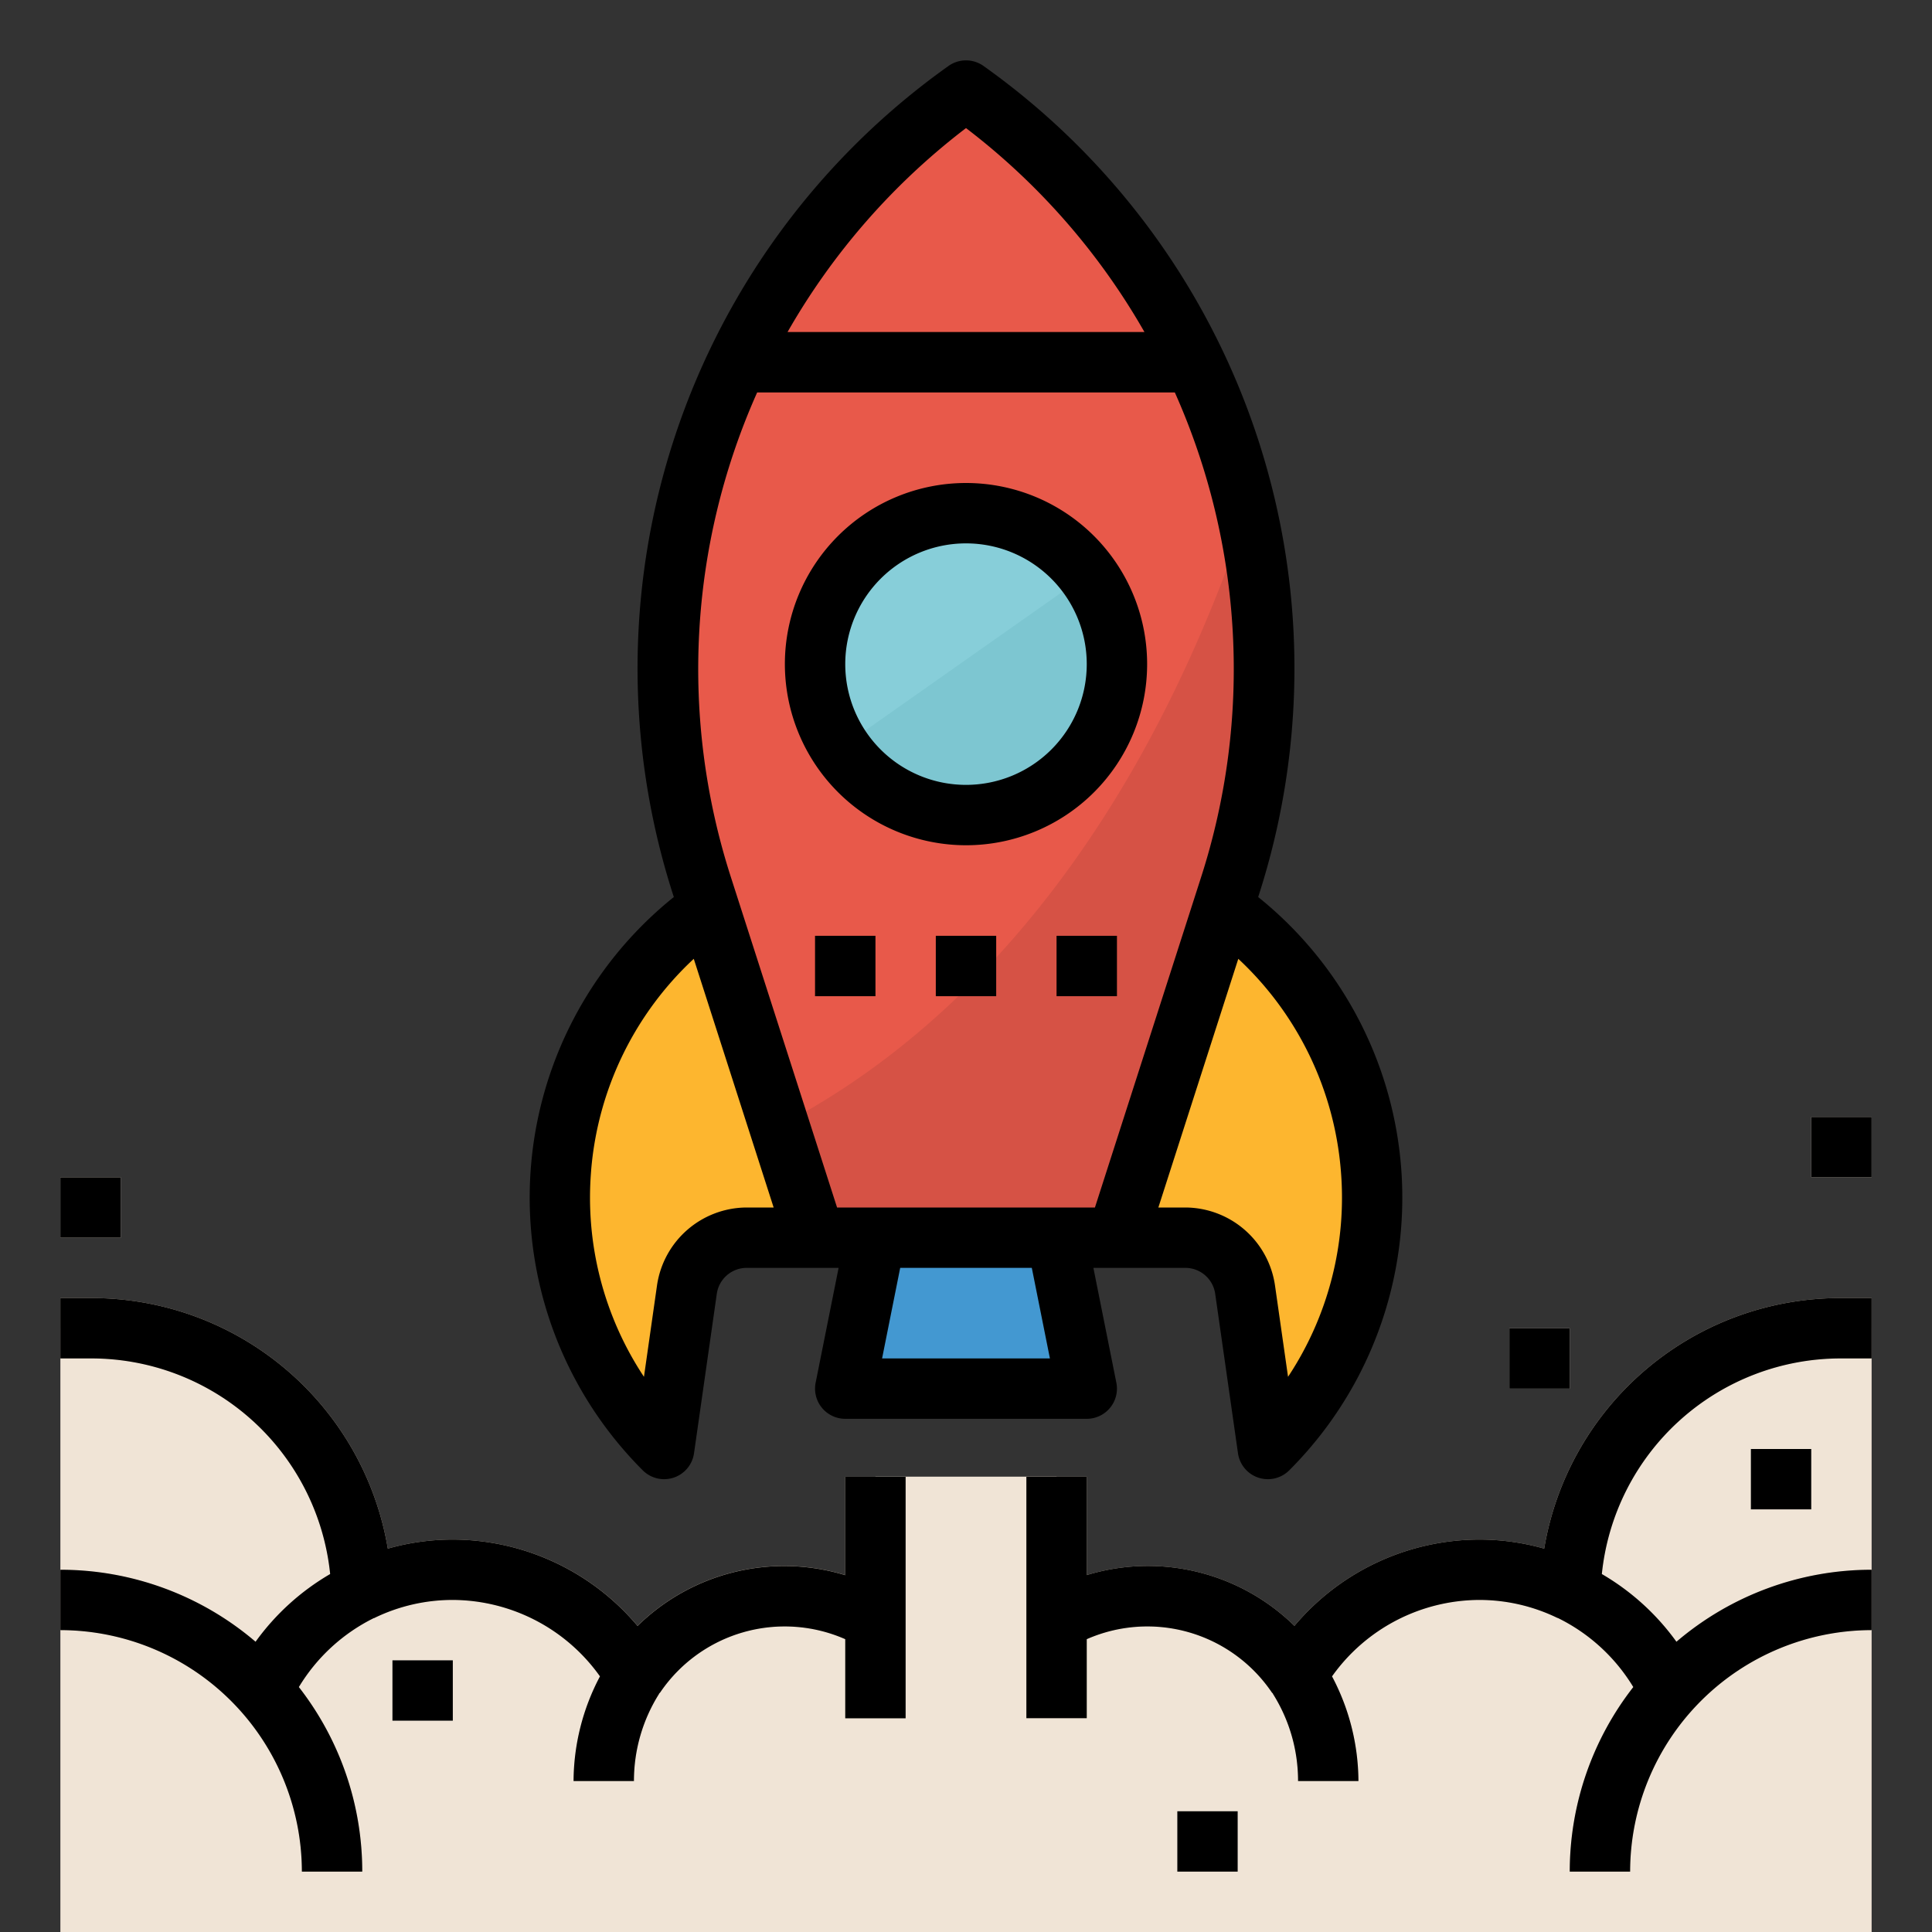 <?xml version="1.0" encoding="UTF-8"?> <svg xmlns="http://www.w3.org/2000/svg" viewBox="0 0 64 64"><rect x="0" y="0" width="64" height="64" fill="#333333" stroke="none"/> <defs> <style>.cls-1{fill:#f0e4d6;}.cls-2{fill:#e8594a;}.cls-3{fill:#d65245;}.cls-4{fill:#87ced9;}.cls-5{fill:#4398d1;}.cls-6{fill:#fdb62f;}.cls-7{fill:#e0d2c1;}.cls-8{fill:#c44639;}.cls-9{fill:#fff7ed;}.cls-10{fill:#7dc6d1;}</style> </defs> <g data-name="filled outline" id="filled_outline"> <path class="cls-1" d="M61,44a8.992,8.992,0,0,0-8.984,8.69,6.974,6.974,0,0,0-9.065,2.8A6,6,0,0,0,35,53.678V48.917H29v4.761a6,6,0,0,0-7.951,1.81,6.974,6.974,0,0,0-9.065-2.8A8.992,8.992,0,0,0,3,44H2V64H62V44Z"></path> <path class="cls-2" d="M37,41H27L23.265,29.379A23.558,23.558,0,0,1,32,3h0a23.558,23.558,0,0,1,8.735,26.379Z"></path> <path class="cls-3" d="M25.809,37.3,27,41H37l3.735-11.621a23.489,23.489,0,0,0,.551-12.334C37.056,29.528,30.345,34.966,25.809,37.3Z"></path> <circle class="cls-4" cx="32" cy="22" r="5"></circle> <polygon class="cls-5" points="29 41 28 46 36 46 35 41 29 41"></polygon> <path class="cls-6" d="M22,48l.755-5.283A2,2,0,0,1,24.735,41H27L23.485,30.064A11.8,11.8,0,0,0,22,48Z"></path> <path class="cls-6" d="M42,48l-.755-5.283A2,2,0,0,0,39.265,41H37l3.515-10.936A11.8,11.8,0,0,1,42,48Z"></path> <path class="cls-7" d="M28,52.177a6.934,6.934,0,0,0-6.88,1.682A8.025,8.025,0,0,0,15,51a7.875,7.875,0,0,0-2.153.3A9.949,9.949,0,0,0,3,43H2v2H3a7.954,7.954,0,0,1,7.937,7.142,8.015,8.015,0,0,0-2.471,2.243A9.95,9.95,0,0,0,2,52v2a8.009,8.009,0,0,1,8,8h2A9.935,9.935,0,0,0,9.9,55.886,6.02,6.02,0,0,1,12.386,53.6c.01,0,.021,0,.031-.01A5.933,5.933,0,0,1,15,53a6.013,6.013,0,0,1,4.875,2.532A7.469,7.469,0,0,0,19,59h2a5.411,5.411,0,0,1,.833-2.889l-.006,0c.014-.019.033-.033.047-.053A4.983,4.983,0,0,1,28,54.3v2.62h2v-8H28Z"></path> <path class="cls-7" d="M61,45h1V43H61a9.949,9.949,0,0,0-9.847,8.3A7.875,7.875,0,0,0,49,51a8.025,8.025,0,0,0-6.12,2.859A6.934,6.934,0,0,0,36,52.177v-3.26H34v8h2V54.3a4.983,4.983,0,0,1,6.126,1.757c.014.02.033.034.047.053l-.006,0A5.411,5.411,0,0,1,43,59h2a7.469,7.469,0,0,0-.875-3.468A6.013,6.013,0,0,1,49,53a5.933,5.933,0,0,1,2.583.592c.01.005.021.006.031.01a6.02,6.02,0,0,1,2.491,2.284A9.935,9.935,0,0,0,52,62h2a8.009,8.009,0,0,1,8-8V52a9.952,9.952,0,0,0-6.466,2.385,8.015,8.015,0,0,0-2.471-2.243A7.954,7.954,0,0,1,61,45Z"></path> <rect class="cls-8" height="2" width="2" x="27" y="31"></rect> <rect class="cls-8" height="2" width="2" x="31" y="31"></rect> <rect class="cls-8" height="2" width="2" x="35" y="31"></rect> <rect class="cls-9" height="2" width="2" x="13" y="55"></rect> <rect class="cls-1" height="2" width="2" x="2" y="39"></rect> <rect class="cls-9" height="2" width="2" x="58" y="48"></rect> <rect class="cls-1" height="2" width="2" x="50" y="44"></rect> <rect class="cls-9" height="2" width="2" x="39" y="60"></rect> <rect class="cls-1" height="2" width="2" x="60" y="37"></rect> <path class="cls-8" d="M39.035,11H24.965c-.352.654-.682,1.318-.97,2h16.01C39.717,12.318,39.387,11.654,39.035,11Z"></path> <path class="cls-10" d="M27.844,24.777a4.992,4.992,0,1,0,8.161-5.743Z"></path> <path d="M32,28a6,6,0,1,0-6-6A6.006,6.006,0,0,0,32,28Zm0-10a4,4,0,1,1-4,4A4,4,0,0,1,32,18Z"></path> <path d="M22,49a1.014,1.014,0,0,0,.316-.051,1,1,0,0,0,.674-.807l.755-5.284A1,1,0,0,1,24.734,42H27.78l-.76,3.8A1,1,0,0,0,28,47h8a1,1,0,0,0,.98-1.2L36.22,42h3.046a1,1,0,0,1,.989.859l.755,5.283a1,1,0,0,0,.674.807A1.014,1.014,0,0,0,42,49a1,1,0,0,0,.707-.293,12.768,12.768,0,0,0-1.029-18.992l.01-.029a24.479,24.479,0,0,0-9.107-27.5,1,1,0,0,0-1.162,0,24.479,24.479,0,0,0-9.107,27.5l.01.029a12.768,12.768,0,0,0-1.029,18.992A1,1,0,0,0,22,49Zm12.78-4H29.22l.6-3h4.36Zm9.637-6.228a10.746,10.746,0,0,1-1.749,6.837l-.433-3.033A3.014,3.014,0,0,0,39.266,40h-.894l2.648-8.238A10.785,10.785,0,0,1,44.417,38.772ZM32,4.243A22.574,22.574,0,0,1,37.912,11H26.088A22.574,22.574,0,0,1,32,4.243ZM25.082,13H38.918a22.485,22.485,0,0,1,.865,16.073l-.22.685h0L36.271,40H27.729L24.437,29.758h0l-.22-.685A22.485,22.485,0,0,1,25.082,13Zm-5.5,25.772a10.785,10.785,0,0,1,3.4-7.01L25.628,40h-.894a3.014,3.014,0,0,0-2.969,2.576l-.433,3.033A10.746,10.746,0,0,1,19.583,38.772Z"></path> <path d="M10,62h2A9.935,9.935,0,0,0,9.9,55.886,6.02,6.02,0,0,1,12.386,53.6c.01,0,.021,0,.031-.01A5.933,5.933,0,0,1,15,53a6.013,6.013,0,0,1,4.875,2.532A7.469,7.469,0,0,0,19,59h2a5.411,5.411,0,0,1,.833-2.889l-.006,0c.014-.019.033-.033.047-.053A4.983,4.983,0,0,1,28,54.3v2.62h2v-8H28v3.26a6.934,6.934,0,0,0-6.88,1.682A8.025,8.025,0,0,0,15,51a7.875,7.875,0,0,0-2.153.3A9.949,9.949,0,0,0,3,43H2v2H3a7.954,7.954,0,0,1,7.937,7.142,8.015,8.015,0,0,0-2.471,2.243A9.95,9.95,0,0,0,2,52v2A8.009,8.009,0,0,1,10,62Z"></path> <path d="M51.153,51.3A7.875,7.875,0,0,0,49,51a8.025,8.025,0,0,0-6.12,2.859A6.934,6.934,0,0,0,36,52.177v-3.26H34v8h2V54.3a4.983,4.983,0,0,1,6.126,1.757c.014.02.033.034.047.053l-.006,0A5.411,5.411,0,0,1,43,59h2a7.469,7.469,0,0,0-.875-3.468A6.013,6.013,0,0,1,49,53a5.933,5.933,0,0,1,2.583.592c.01.005.021.006.031.01a6.02,6.02,0,0,1,2.491,2.284A9.935,9.935,0,0,0,52,62h2a8.009,8.009,0,0,1,8-8V52a9.952,9.952,0,0,0-6.466,2.385,8.015,8.015,0,0,0-2.471-2.243A7.954,7.954,0,0,1,61,45h1V43H61A9.949,9.949,0,0,0,51.153,51.3Z"></path> <rect height="2" width="2" x="27" y="31"></rect> <rect height="2" width="2" x="31" y="31"></rect> <rect height="2" width="2" x="35" y="31"></rect> <rect height="2" width="2" x="13" y="55"></rect> <rect height="2" width="2" x="2" y="39"></rect> <rect height="2" width="2" x="58" y="48"></rect> <rect height="2" width="2" x="50" y="44"></rect> <rect height="2" width="2" x="39" y="60"></rect> <rect height="2" width="2" x="60" y="37"></rect> </g> </svg> 